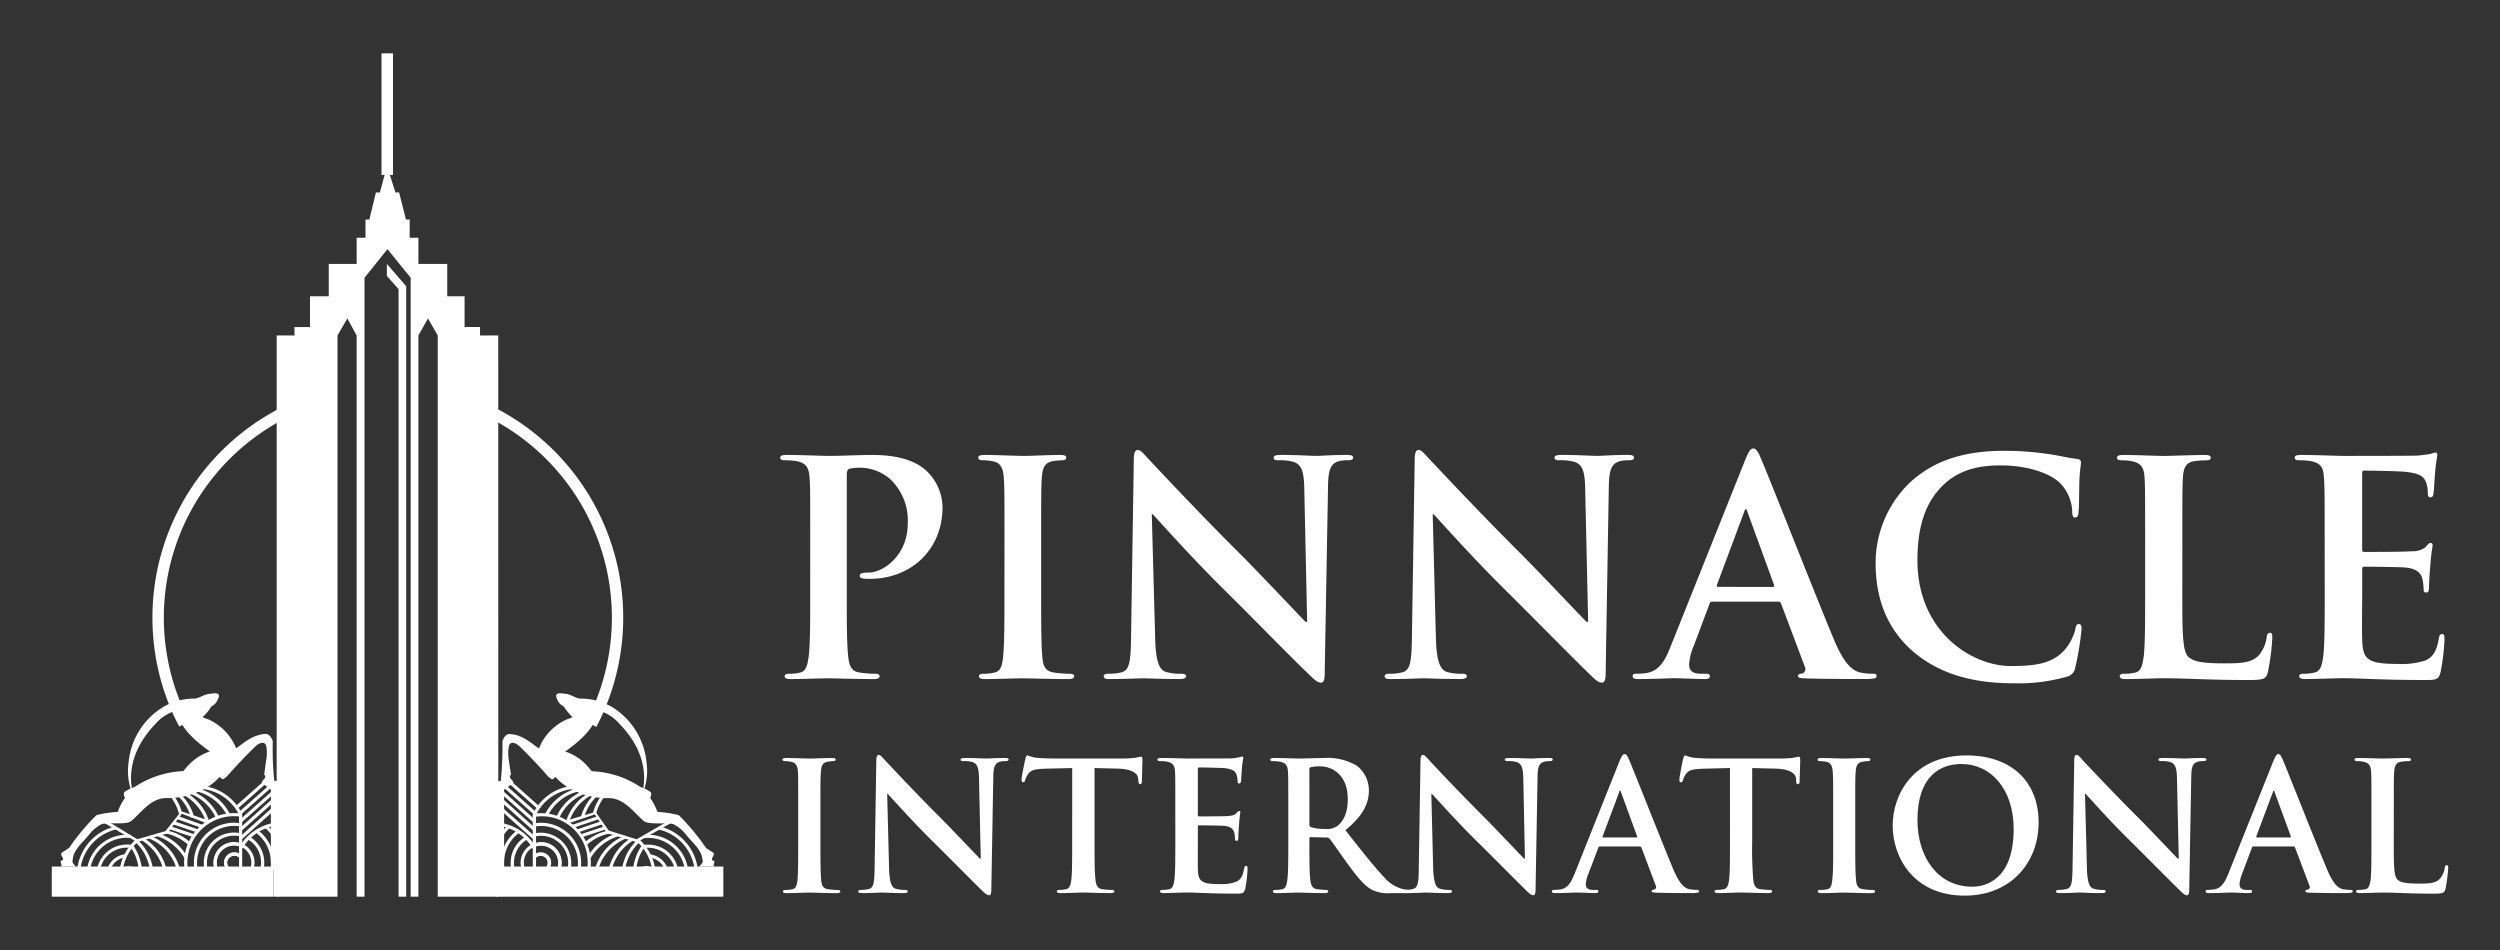 <svg xmlns="http://www.w3.org/2000/svg" xmlns:xlink="http://www.w3.org/1999/xlink" width="400" height="152" viewBox="0 0 400 152"><rect x="0" y="0" width="400" height="152" fill="#333333" stroke="none"/><defs><clipPath id="clip-path"><rect id="Rectangle_151" data-name="Rectangle 151" width="383.426" height="134.929" fill="#fff"></rect></clipPath><clipPath id="clip-Logo_Pinnacle_white"><rect width="400" height="152"></rect></clipPath></defs><g id="Logo_Pinnacle_white" clip-path="url(#clip-Logo_Pinnacle_white)"><g id="Logo_Pinnacle_white-2" data-name="Logo_Pinnacle_white" transform="translate(8.287 8.535)"><path id="Path_100" data-name="Path 100" d="M32.437,22.311l1.873,2.1v97.214h1.22V23.959l-3.092-3.573Z" transform="translate(21.175 13.307)" fill="#fff"></path><path id="Path_101" data-name="Path 101" d="M38.284,15.135h-.636L36.6,19.464h-.62v2.916H34.568v4.19H30.1v5.177h-3v4.922H24.617v1.347H21.769v89.793H31.5V38.015l1.575-2.724,1.491,2.724v89.793h1.259V28.78l3.671-4.57,3.712,4.57v99.027h1.236V38.015l1.535-2.724,1.562,2.724v89.793h9.692L57.22,38.015H54.306V36.668H51.835V31.746H49.063V26.569H44.447v-4.19H43.052V19.464h-.6l-1.094-4.329h-.587l-1.34-4.225Z" transform="translate(14.211 7.122)" fill="#fff"></path><rect id="Rectangle_140" data-name="Rectangle 140" width="1.836" height="19.457" transform="translate(52.754 0)" fill="#fff"></rect><rect id="Rectangle_141" data-name="Rectangle 141" width="0.907" height="18.478" transform="translate(71.128 116.451)" fill="#fff"></rect><rect id="Rectangle_142" data-name="Rectangle 142" width="0.778" height="18.516" transform="translate(35.519 116.413)" fill="#fff"></rect><g id="Group_613" data-name="Group 613" transform="translate(0 0)"><g id="Group_612" data-name="Group 612" clip-path="url(#clip-path)"><path id="Path_102" data-name="Path 102" d="M59.072,85.116a35.9,35.9,0,0,0-18.543-49.99l.671-1.714A37.73,37.73,0,0,1,60.677,85.949v.023Z" transform="translate(26.457 21.811)" fill="#fff"></path><path id="Path_103" data-name="Path 103" d="M9.742,68.5A37.684,37.684,0,0,1,33.949,33.327l.669,1.694A35.888,35.888,0,0,0,15.636,85.134l-1.607.831A37.346,37.346,0,0,1,9.742,68.5" transform="translate(6.36 21.756)" fill="#fff"></path><path id="Path_104" data-name="Path 104" d="M77.344,88.723c-.342-.443.454-.8.129-1.256l-1.159-.752a35.858,35.858,0,0,0-4.383-5.276,19.629,19.629,0,0,0-3.406-.516,9.367,9.367,0,0,0-1.169-2.249,1,1,0,0,0,.116-.9,8.2,8.2,0,0,0-1.023-.6,9.41,9.41,0,0,0,.324-4.234,11.684,11.684,0,0,0-5.018-8.477,9.818,9.818,0,0,0-5.606-1.659c-.891-.129-1.494-.735-2.444-.782-1.3-.21-1.749-.028-1.054,1.24.428.7.709.552.972.931a9.425,9.425,0,0,0,1.316,1.575,7.525,7.525,0,0,1-.884.349,8.419,8.419,0,0,0-4.484,4.674c-1.413-1.02-2.643-2.16-4.58-2.317-.924-.121-1.259,1.152-1.259,1.152a55.861,55.861,0,0,1-.261,6.266l.448,1.542,1.492-1.084c.21-.264-.4-.7-.471-.926-.017-.223-.068-.223.154-.446l-.326-2.2a6.625,6.625,0,0,1,0-2.421c.3-.919,1.291-.312,1.686.058,1.507,1.473,3.144,3.187,4.567,4.829l.537.433c.354.174.418-.365.712-.284a8.629,8.629,0,0,0,2.9,2.107,11.813,11.813,0,0,0,5.6,1.221c2.5.074,3.854,2.178,5.562,3.658.823.684,3.777.177,4.775.522a6.19,6.19,0,0,1,1.934,1.588c.987,1.3,2.565,2.431,2.682,4.084.221.5-.3.8-.514,1.091h2.373c-.223-.45.428-.927-.233-.945m-11.082-11.6a2.313,2.313,0,0,0-.464-.177,15,15,0,0,0-7.765-2.519l-.648-.742a8.008,8.008,0,0,0-3.613-2.408c2.056-1.5,4.314-3.325,5.086-5.75.136-.241.086-.574.245-.79a6.452,6.452,0,0,1,3.34,2.111c2.712,2.737,4.436,6.33,3.82,10.275" transform="translate(28.376 40.441)" fill="#fff"></path><rect id="Rectangle_143" data-name="Rectangle 143" width="35.519" height="4.82" transform="translate(71.928 130.109)" fill="#fff"></rect><path id="Path_105" data-name="Path 105" d="M43.572,75.03l.109-.5a7.891,7.891,0,0,1,5.34,3.891l-.458.258a7.416,7.416,0,0,0-4.991-3.648" transform="translate(28.444 48.652)" fill="#fff"></path><path id="Path_106" data-name="Path 106" d="M55.186,82.541a7.077,7.077,0,0,0,.068-.992,7.334,7.334,0,0,0-8.49-7.4l-.063-.5a5.576,5.576,0,0,1,1.091-.089,7.983,7.983,0,0,1,7.973,8,4.628,4.628,0,0,1-.094,1.05h.035Z" transform="translate(30.486 48.013)" fill="#fff"></path><path id="Path_107" data-name="Path 107" d="M53.626,81.88c.03-.311.061-.623.061-.939A5.92,5.92,0,0,0,47.777,75a4.662,4.662,0,0,0-.952.1l-.1-.522a6.548,6.548,0,0,1,1.053-.091A6.437,6.437,0,0,1,54.2,80.941a5.869,5.869,0,0,1-.091,1.023v.017Z" transform="translate(30.501 48.622)" fill="#fff"></path><path id="Path_108" data-name="Path 108" d="M51.92,81.477a4.445,4.445,0,0,0,.174-1.162,4.355,4.355,0,0,0-4.344-4.368,3.4,3.4,0,0,0-.886.107l-.1-.517a5.4,5.4,0,0,1,.985-.093,4.9,4.9,0,0,1,4.674,6.171Z" transform="translate(30.528 49.249)" fill="#fff"></path><path id="Path_109" data-name="Path 109" d="M50.433,80.5a3.826,3.826,0,0,0,.106-.846,2.75,2.75,0,0,0-2.747-2.75,2.375,2.375,0,0,0-.916.175l-.175-.5a3.5,3.5,0,0,1,1.091-.174,3.256,3.256,0,0,1,3.268,3.253,3.157,3.157,0,0,1-.142.982v.013Z" transform="translate(30.486 49.875)" fill="#fff"></path><path id="Path_110" data-name="Path 110" d="M48.547,79.846a1.124,1.124,0,0,0-.769-1.957,1.159,1.159,0,0,0-.793.339l-.369-.38a1.774,1.774,0,0,1,1.162-.464,1.635,1.635,0,0,1,1.646,1.633,1.583,1.583,0,0,1-.552,1.226Z" transform="translate(30.431 50.515)" fill="#fff"></path><path id="Path_111" data-name="Path 111" d="M64.554,82.61a7.476,7.476,0,0,0-5.815-7.276l.132-.5a8.011,8.011,0,0,1,6.2,7.776Z" transform="translate(38.345 48.851)" fill="#fff"></path><path id="Path_112" data-name="Path 112" d="M63.917,82.082A5.929,5.929,0,0,0,58,76.148c-.2,0-.407.026-.63.04l-.033-.517c.2-.007.43-.026.663-.026a6.447,6.447,0,0,1,6.436,6.438Z" transform="translate(37.432 49.38)" fill="#fff"></path><path id="Path_113" data-name="Path 113" d="M62.4,81.454A4.373,4.373,0,0,0,58.057,77.1a3.469,3.469,0,0,0-.7.071l-.1-.516a6.239,6.239,0,0,1,.8-.053A4.835,4.835,0,0,1,62.9,81.454Z" transform="translate(37.379 50.007)" fill="#fff"></path><path id="Path_114" data-name="Path 114" d="M57.9,78.06l.064-.514a3.437,3.437,0,0,1,2.925,2.868v.017l-.484.055A2.967,2.967,0,0,0,57.9,78.06" transform="translate(37.794 50.621)" fill="#fff"></path><path id="Path_115" data-name="Path 115" d="M56.552,80.346a1.648,1.648,0,1,1,1.659,1.626v-.5a1.119,1.119,0,0,0,1.1-1.124,1.134,1.134,0,0,0-1.1-1.155,1.146,1.146,0,0,0-1.142,1.155,1.132,1.132,0,0,0,1.142,1.124v.5a1.643,1.643,0,0,1-1.659-1.626" transform="translate(36.917 51.373)" fill="#fff"></path><rect id="Rectangle_144" data-name="Rectangle 144" width="0.526" height="14.381" transform="translate(71.844 116.267)" fill="#fff"></rect><rect id="Rectangle_145" data-name="Rectangle 145" width="0.522" height="8.629" transform="translate(76.958 121.564)" fill="#fff"></rect><path id="Path_116" data-name="Path 116" d="M46.578,75.432a7.869,7.869,0,0,1,7.137-4.545V71.4a7.336,7.336,0,0,0-6.666,4.236Z" transform="translate(30.406 46.274)" fill="#fff"></path><path id="Path_117" data-name="Path 117" d="M47.74,75.348a7.968,7.968,0,0,1,5.7-4.258l.091.509a7.384,7.384,0,0,0-5.33,3.985Z" transform="translate(31.165 46.407)" fill="#fff"></path><path id="Path_118" data-name="Path 118" d="M48.83,75.595a7.957,7.957,0,0,1,4.342-4.187l.19.464a7.443,7.443,0,0,0-4.081,3.935Z" transform="translate(31.876 46.614)" fill="#fff"></path><path id="Path_119" data-name="Path 119" d="M49.754,76.323a7.867,7.867,0,0,1,3.76-4.745v.02l.246.42a7.474,7.474,0,0,0-3.522,4.454Z" transform="translate(32.479 46.725)" fill="#fff"></path><path id="Path_120" data-name="Path 120" d="M51.226,75.384a7.985,7.985,0,0,1,2.279-3.732l.01.017.345.352a7.53,7.53,0,0,0-2.147,3.516Z" transform="translate(33.44 46.774)" fill="#fff"></path><path id="Path_121" data-name="Path 121" d="M52.373,74.862A7.933,7.933,0,0,1,53.955,71.7l.369.319a7.655,7.655,0,0,0-1.456,2.96Z" transform="translate(34.189 46.804)" fill="#fff"></path><path id="Path_122" data-name="Path 122" d="M52.5,81.741a8.026,8.026,0,0,1,4.92-6.011l.207.456A7.587,7.587,0,0,0,53,81.854Z" transform="translate(34.271 49.436)" fill="#fff"></path><path id="Path_123" data-name="Path 123" d="M53.777,82.755a8.069,8.069,0,0,1,3.81-6.8v.013l.278.428a7.464,7.464,0,0,0-3.573,6.376Z" transform="translate(35.105 49.584)" fill="#fff"></path><path id="Path_124" data-name="Path 124" d="M55.15,81.943a8,8,0,0,1,2.469-5.755l.339.374a7.453,7.453,0,0,0-2.307,5.381,5.516,5.516,0,0,0,.187,1.572l-.488.111a6.652,6.652,0,0,1-.2-1.683" transform="translate(36.002 49.735)" fill="#fff"></path><path id="Path_125" data-name="Path 125" d="M56.25,81.212a7.967,7.967,0,0,1,1.43-4.522l.417.286a7.452,7.452,0,0,0-1.345,4.236,7.229,7.229,0,0,0,.661,3.021l-.481.2a7.983,7.983,0,0,1-.681-3.225" transform="translate(36.72 50.063)" fill="#fff"></path><path id="Path_126" data-name="Path 126" d="M51.851,79.321a8.234,8.234,0,0,1,4.677-3.8L56.7,76a7.784,7.784,0,0,0-4.388,3.558Z" transform="translate(33.848 49.299)" fill="#fff"></path><path id="Path_127" data-name="Path 127" d="M51.6,77.123a8.184,8.184,0,0,1,3.828-1.894v.018l.117.491a7.235,7.235,0,0,0-3.59,1.785Z" transform="translate(33.685 49.109)" fill="#fff"></path><path id="Path_128" data-name="Path 128" d="M56.261,76.838,54.312,73.83l-4.236,1.433-.169-.488,4.507-1.345,2.121,2.992,4.449,1.4,5.193-3,.243.431L61.042,78.3Z" transform="translate(32.579 47.934)" fill="#fff"></path><path id="Path_129" data-name="Path 129" d="M56.609,76.439l.336-.4a8.018,8.018,0,0,1,2.73,5.6v.015l-.516.023a7.382,7.382,0,0,0-2.55-5.236" transform="translate(36.954 49.638)" fill="#fff"></path><path id="Path_130" data-name="Path 130" d="M43.5,75.947a9.2,9.2,0,0,1,1.081-1.22v.031l.349.369a6.143,6.143,0,0,0-1.02,1.135Z" transform="translate(28.395 48.781)" fill="#fff"></path><path id="Path_131" data-name="Path 131" d="M43.468,80.382A6.371,6.371,0,0,1,46.1,75.217l.291.41a5.825,5.825,0,0,0-2.4,4.755Z" transform="translate(28.376 49.101)" fill="#fff"></path><path id="Path_132" data-name="Path 132" d="M44.423,79.993a4.807,4.807,0,0,1,2.425-4.18l.251.438a4.39,4.39,0,0,0-2.147,3.742,4.158,4.158,0,0,0,.121,1.043l-.491.132a3.96,3.96,0,0,1-.159-1.175" transform="translate(28.999 49.49)" fill="#fff"></path><path id="Path_133" data-name="Path 133" d="M45.381,79.527a3.291,3.291,0,0,1,2-3v0L47.6,77a2.7,2.7,0,0,0-1.692,2.527,2.78,2.78,0,0,0,.433,1.524l-.423.284a3.385,3.385,0,0,1-.539-1.808" transform="translate(29.625 49.955)" fill="#fff"></path><path id="Path_134" data-name="Path 134" d="M45.707,81.453l.423-.288a2.768,2.768,0,1,0,2.327-4.277,2.726,2.726,0,0,0-1.068.226l-.22-.474a3.164,3.164,0,0,1,1.288-.288,3.289,3.289,0,1,1-2.75,5.1m0,0v0Z" transform="translate(29.837 49.842)" fill="#fff"></path><path id="Path_135" data-name="Path 135" d="M47.779,80.638v0Zm0-.519a1.127,1.127,0,0,0,1.145-1.134,1.115,1.115,0,0,0-1.145-1.116,1.18,1.18,0,0,0-.8.319l-.352-.365a1.621,1.621,0,0,1,1.152-.474,1.645,1.645,0,1,1,0,3.289Z" transform="translate(30.438 50.493)" fill="#fff"></path><path id="Path_136" data-name="Path 136" d="M50.375,75.231l4.087-1.382.142.488L50.53,75.712Z" transform="translate(32.884 48.208)" fill="#fff"></path><path id="Path_137" data-name="Path 137" d="M50.8,75.656l3.906-1.314.155.488-3.9,1.317Z" transform="translate(33.165 48.53)" fill="#fff"></path><path id="Path_138" data-name="Path 138" d="M51.129,76.141l3.891-1.307.144.5-3.869,1.291Z" transform="translate(33.377 48.851)" fill="#fff"></path><path id="Path_139" data-name="Path 139" d="M44.021,70.632l.332-.393,4.826,4.306-.342.362Z" transform="translate(28.737 45.851)" fill="#fff"></path><path id="Path_140" data-name="Path 140" d="M43.666,71.163l.345-.393,4.9,4.377-.342.372Z" transform="translate(28.505 46.198)" fill="#fff"></path><path id="Path_141" data-name="Path 141" d="M43.519,71.839l.365-.378,5.077,4.552-.336.388Z" transform="translate(28.409 46.649)" fill="#fff"></path><path id="Path_142" data-name="Path 142" d="M43.525,72.641l.355-.387,5.1,4.577-.359.382Z" transform="translate(28.413 47.167)" fill="#fff"></path><path id="Path_143" data-name="Path 143" d="M43.552,73.5l.352-.352,5.129,4.535-.349.392Z" transform="translate(28.431 47.751)" fill="#fff"></path><path id="Path_144" data-name="Path 144" d="M34.792,69.63s-.36-1.289-1.256-1.172c-1.975.177-3.195,1.3-4.6,2.3a8.553,8.553,0,0,0-4.471-4.644,6.739,6.739,0,0,1-.907-.355A6.768,6.768,0,0,0,24.872,64.2c.264-.388.537-.226.972-.95.717-1.248.261-1.443-1.036-1.22-.965.045-1.572.633-2.459.769a9.7,9.7,0,0,0-5.588,1.666,11.643,11.643,0,0,0-5.026,8.457,9.973,9.973,0,0,0,.294,4.261,7.959,7.959,0,0,0-.985.582.866.866,0,0,0,.116.9,9.309,9.309,0,0,0-1.172,2.266,17.98,17.98,0,0,0-3.4.516,35.165,35.165,0,0,0-4.378,5.243l-1.19.778c-.321.461.471.816.132,1.223-.64.038,0,.535-.23.982h2.36c-.207-.3-.7-.588-.484-1.1.1-1.666,1.678-2.773,2.669-4.091A6.2,6.2,0,0,1,7.389,82.9c1-.355,3.945.172,4.778-.519,1.73-1.473,3.066-3.583,5.535-3.668a11.813,11.813,0,0,0,5.643-1.22,8.607,8.607,0,0,0,2.881-2.1c.319-.074.364.44.732.261l.514-.42c1.443-1.633,3.066-3.354,4.583-4.82.365-.36,1.382-.977,1.694-.048a6.5,6.5,0,0,1-.028,2.4l-.3,2.211c.223.233.179.233.145.456-.068.222-.668.641-.471.912l1.5,1.073.433-1.517a49.112,49.112,0,0,1-.23-6.266M21.106,73.675l-.646.726a15.284,15.284,0,0,0-7.74,2.522c-.21.074-.324.136-.484.18-.61-3.932,1.126-7.515,3.806-10.265a6.58,6.58,0,0,1,3.354-2.111c.164.217.122.555.231.8.808,2.425,3.041,4.246,5.1,5.73a8.289,8.289,0,0,0-3.616,2.415" transform="translate(0.561 40.439)" fill="#fff"></path><rect id="Rectangle_146" data-name="Rectangle 146" width="35.505" height="4.823" transform="translate(0 130.106)" fill="#fff"></rect><path id="Path_145" data-name="Path 145" d="M18.128,78.418a7.993,7.993,0,0,1,5.362-3.9l.086.5a7.529,7.529,0,0,0-4.993,3.674Z" transform="translate(11.834 48.643)" fill="#fff"></path><path id="Path_146" data-name="Path 146" d="M12.806,81.517a7.975,7.975,0,0,1,8-7.966,10.084,10.084,0,0,1,1.088.058l-.068.5a7.551,7.551,0,0,0-1.02-.068,7.476,7.476,0,0,0-7.471,7.472c0,.349.046.661.064.995v.028l-.509.048a7.994,7.994,0,0,1-.081-1.071" transform="translate(8.36 48.013)" fill="#fff"></path><path id="Path_147" data-name="Path 147" d="M13.755,80.908a6.421,6.421,0,0,1,6.429-6.424,7.21,7.21,0,0,1,1.028.081l-.061.5a7.376,7.376,0,0,0-.967-.078,5.926,5.926,0,0,0-5.919,5.924,8.5,8.5,0,0,0,.058.972h.007l-.5.061a7.07,7.07,0,0,1-.073-1.033" transform="translate(8.979 48.622)" fill="#fff"></path><path id="Path_148" data-name="Path 148" d="M14.716,80.289a4.828,4.828,0,0,1,4.839-4.856,5.209,5.209,0,0,1,.978.1l-.1.494a4.11,4.11,0,0,0-.881-.091,4.341,4.341,0,0,0-4.329,4.352,4.286,4.286,0,0,0,.136,1.162l-.478.162a4.755,4.755,0,0,1-.169-1.324" transform="translate(9.607 49.242)" fill="#fff"></path><path id="Path_149" data-name="Path 149" d="M15.666,79.665a3.271,3.271,0,0,1,3.271-3.276,3.318,3.318,0,0,1,1.088.187l-.188.474a3.159,3.159,0,0,0-.9-.165,2.8,2.8,0,0,0-2.78,2.78,3.2,3.2,0,0,0,.126.846h.03l-.488.149a2.727,2.727,0,0,1-.159-.995" transform="translate(10.227 49.866)" fill="#fff"></path><path id="Path_150" data-name="Path 150" d="M16.687,79a1.645,1.645,0,0,1,2.79-1.155l-.355.359a1.1,1.1,0,0,0-.812-.327A1.145,1.145,0,0,0,17.181,79a1.128,1.128,0,0,0,.38.843l-.342.374A1.66,1.66,0,0,1,16.687,79" transform="translate(10.893 50.515)" fill="#fff"></path><path id="Path_151" data-name="Path 151" d="M2.427,82.612a8,8,0,0,1,6.188-7.78l.136.484a7.487,7.487,0,0,0-5.813,7.3H2.427Z" transform="translate(1.584 48.85)" fill="#fff"></path><path id="Path_152" data-name="Path 152" d="M3.375,82.082a6.417,6.417,0,0,1,6.431-6.438,5.758,5.758,0,0,1,.678.026l-.058.5a5.116,5.116,0,0,0-.62-.04,5.939,5.939,0,0,0-5.924,5.947Z" transform="translate(2.203 49.38)" fill="#fff"></path><path id="Path_153" data-name="Path 153" d="M4.326,81.461a4.861,4.861,0,0,1,4.858-4.867,4.074,4.074,0,0,1,.762.064l-.055.5a4.57,4.57,0,0,0-.707-.064,4.364,4.364,0,0,0-4.367,4.365Z" transform="translate(2.824 50)" fill="#fff"></path><path id="Path_154" data-name="Path 154" d="M5.3,80.406a3.417,3.417,0,0,1,2.925-2.869l.055.5a2.938,2.938,0,0,0-2.486,2.428v.013Z" transform="translate(3.46 50.615)" fill="#fff"></path><path id="Path_155" data-name="Path 155" d="M6.451,80.331A1.639,1.639,0,0,1,8.1,78.7a1.638,1.638,0,0,1,0,3.276v-.529a1.115,1.115,0,0,0,1.127-1.114,1.131,1.131,0,1,0-2.263,0A1.116,1.116,0,0,0,8.1,81.445v.529a1.651,1.651,0,0,1-1.653-1.643" transform="translate(4.211 51.373)" fill="#fff"></path><rect id="Rectangle_147" data-name="Rectangle 147" width="0.529" height="14.356" transform="translate(35.054 116.257)" fill="#fff"></rect><rect id="Rectangle_148" data-name="Rectangle 148" width="0.501" height="8.633" transform="translate(29.96 121.538)" fill="#fff"></rect><path id="Path_156" data-name="Path 156" d="M14.1,71.378v-.491a7.964,7.964,0,0,1,7.15,4.545l-.464.187A7.464,7.464,0,0,0,14.1,71.378m0,0v0Z" transform="translate(9.206 46.274)" fill="#fff"></path><path id="Path_157" data-name="Path 157" d="M13.748,71.591h.023l.086-.507a7.978,7.978,0,0,1,5.692,4.268l-.464.236a7.428,7.428,0,0,0-5.337-4" transform="translate(8.975 46.403)" fill="#fff"></path><path id="Path_158" data-name="Path 158" d="M13.427,71.879l.187-.481a7.98,7.98,0,0,1,4.362,4.2l-.464.183a7.443,7.443,0,0,0-4.084-3.906" transform="translate(8.765 46.608)" fill="#fff"></path><path id="Path_159" data-name="Path 159" d="M12.837,72.018l.245-.451a7.8,7.8,0,0,1,3.749,4.752l-.493.15a7.459,7.459,0,0,0-3.5-4.451" transform="translate(8.38 46.718)" fill="#fff"></path><path id="Path_160" data-name="Path 160" d="M12.191,72.021l.322-.369A7.685,7.685,0,0,1,14.8,75.384l-.5.126a7.285,7.285,0,0,0-2.107-3.489m0-.01v0Z" transform="translate(7.958 46.774)" fill="#fff"></path><path id="Path_161" data-name="Path 161" d="M11.439,72.026l.393-.336a8.064,8.064,0,0,1,1.575,3.167l-.5.109a7.451,7.451,0,0,0-1.469-2.94" transform="translate(7.467 46.799)" fill="#fff"></path><path id="Path_162" data-name="Path 162" d="M9.41,76.189l.172-.458a7.949,7.949,0,0,1,4.935,6.01l-.511.091a7.48,7.48,0,0,0-4.6-5.643m0,0v0Z" transform="translate(6.143 49.436)" fill="#fff"></path><path id="Path_163" data-name="Path 163" d="M12.331,82.745a7.564,7.564,0,0,0-3.583-6.36L9,75.957a8,8,0,0,1,3.848,6.788Z" transform="translate(5.711 49.584)" fill="#fff"></path><path id="Path_164" data-name="Path 164" d="M10.257,83.521a6.539,6.539,0,0,0,.192-1.582,7.438,7.438,0,0,0-2.3-5.372l.329-.388a7.887,7.887,0,0,1,2.469,5.76,10.138,10.138,0,0,1-.167,1.678ZM8.15,76.548v0Z" transform="translate(5.32 49.729)" fill="#fff"></path><path id="Path_165" data-name="Path 165" d="M8.322,84.235a7.472,7.472,0,0,0-.678-7.249l.4-.307a8.036,8.036,0,0,1,1.433,4.558,8.478,8.478,0,0,1-.668,3.208Zm-.688-7.269.01.02h-.01Z" transform="translate(4.983 50.055)" fill="#fff"></path><path id="Path_166" data-name="Path 166" d="M10.221,75.984l.145-.468a8.09,8.09,0,0,1,4.664,3.79l-.426.245a7.857,7.857,0,0,0-4.383-3.567m0,0h0l0,.023Z" transform="translate(6.67 49.296)" fill="#fff"></path><path id="Path_167" data-name="Path 167" d="M11.019,75.716l.106-.494a7.928,7.928,0,0,1,3.826,1.906l-.362.38a7.383,7.383,0,0,0-3.57-1.792" transform="translate(7.193 49.104)" fill="#fff"></path><path id="Path_168" data-name="Path 168" d="M5.105,75.263l.264-.448,4.972,3.031,4.509-1.3,2.525-3.177,4.238,1.435-.183.481-3.958-1.514-2.337,3.154L10.293,78.3Z" transform="translate(3.333 47.896)" fill="#fff"></path><path id="Path_169" data-name="Path 169" d="M7.038,81.657h0Zm-.5-.02a7.924,7.924,0,0,1,2.763-5.6l.306.382a7.505,7.505,0,0,0-2.572,5.236Z" transform="translate(4.27 49.638)" fill="#fff"></path><path id="Path_170" data-name="Path 170" d="M20.631,75.127h.017l.329-.4a10.633,10.633,0,0,1,1.111,1.207l-.413.311a6.122,6.122,0,0,0-1.043-1.117" transform="translate(13.468 48.781)" fill="#fff"></path><path id="Path_171" data-name="Path 171" d="M22.152,80.388a5.885,5.885,0,0,0-2.388-4.772l.306-.413a6.441,6.441,0,0,1,2.611,5.185Z" transform="translate(12.902 49.092)" fill="#fff"></path><path id="Path_172" data-name="Path 172" d="M21,81.045A6.744,6.744,0,0,0,21.106,80a4.276,4.276,0,0,0-2.149-3.739h.021l.236-.461A4.866,4.866,0,0,1,21.623,80a5.1,5.1,0,0,1-.139,1.169Z" transform="translate(12.375 49.481)" fill="#fff"></path><path id="Path_173" data-name="Path 173" d="M19.511,81.063a2.662,2.662,0,0,0,.469-1.527A2.815,2.815,0,0,0,18.3,76.972l.2-.464a3.329,3.329,0,0,1,2,3.028,3.417,3.417,0,0,1-.554,1.81ZM18.3,76.972h0v0Z" transform="translate(11.943 49.944)" fill="#fff"></path><path id="Path_174" data-name="Path 174" d="M15.654,79.638a3.279,3.279,0,0,1,3.258-3.286,3.139,3.139,0,0,1,1.307.288l-.2.448a2.766,2.766,0,0,0-3.854,2.55,2.752,2.752,0,0,0,5.071,1.494v.033l.433.261a3.3,3.3,0,0,1-2.757,1.488,3.255,3.255,0,0,1-3.258-3.276" transform="translate(10.219 49.842)" fill="#fff"></path><path id="Path_175" data-name="Path 175" d="M16.67,78.981a1.67,1.67,0,0,1,1.653-1.643,1.614,1.614,0,0,1,1.165.494l-.374.336a1.2,1.2,0,0,0-.792-.311,1.131,1.131,0,1,0,0,2.261v.5a1.658,1.658,0,0,1-1.653-1.64" transform="translate(10.882 50.486)" fill="#fff"></path><rect id="Rectangle_149" data-name="Rectangle 149" width="0.516" height="4.295" transform="translate(19.947 122.491) rotate(-70.187)" fill="#fff"></rect><path id="Path_176" data-name="Path 176" d="M11.732,74.829l.187-.488,3.887,1.314-.162.491Z" transform="translate(7.659 48.53)" fill="#fff"></path><path id="Path_177" data-name="Path 177" d="M11.429,75.316l.159-.484,3.861,1.311-.152.478Z" transform="translate(7.461 48.85)" fill="#fff"></path><path id="Path_178" data-name="Path 178" d="M17.853,74.509l4.82-4.271.342.383-4.823,4.284Z" transform="translate(11.654 45.851)" fill="#fff"></path><path id="Path_179" data-name="Path 179" d="M18.148,75.146l4.935-4.377.321.393L18.49,75.515Z" transform="translate(11.847 46.198)" fill="#fff"></path><path id="Path_180" data-name="Path 180" d="M18.177,76.006l5.12-4.545.342.379L18.5,76.4Z" transform="translate(11.866 46.649)" fill="#fff"></path><path id="Path_181" data-name="Path 181" d="M18.177,76.835l5.107-4.586.355.4L18.5,77.215Z" transform="translate(11.866 47.163)" fill="#fff"></path><rect id="Rectangle_150" data-name="Rectangle 150" width="6.851" height="0.522" transform="translate(29.985 125.437) rotate(-41.928)" fill="#fff"></rect><path id="Path_182" data-name="Path 182" d="M75.314,52.64c0-7.2,0-8.547-.1-10.057-.106-1.613-.474-2.383-2.043-2.706a10.1,10.1,0,0,0-1.845-.144c-.519,0-.812-.088-.812-.42s.349-.435,1.041-.435c2.512,0,5.517.152,6.834.152,1.95,0,4.694-.152,6.9-.152,5.915,0,8.044,1.983,8.806,2.719a8.174,8.174,0,0,1,2.388,5.636c0,6.724-4.942,11.472-11.685,11.472a7.008,7.008,0,0,1-1-.048c-.238-.051-.555-.1-.555-.421,0-.385.317-.534,1.321-.534,2.666,0,6.355-2.98,6.355-7.824a9.151,9.151,0,0,0-2.782-7.114A7.517,7.517,0,0,0,81.532,41.1c-.23.117-.369.374-.369.9V61c0,4.348,0,8.09.233,10.14.136,1.33.428,2.368,1.849,2.555a17.423,17.423,0,0,0,2.411.192c.516,0,.762.144.762.392,0,.339-.4.455-.9.455-3.135,0-6.135-.116-7.36-.116-1.086,0-4.091.116-5.963.116-.64,0-.972-.116-.972-.455,0-.248.2-.392.767-.392a6.906,6.906,0,0,0,1.7-.192c.96-.187,1.192-1.225,1.382-2.593.24-2.011.24-5.753.24-10.1Z" transform="translate(46.034 25.38)" fill="#fff"></path><path id="Path_183" data-name="Path 183" d="M93.882,52.64c0-7.2,0-8.547-.109-10.057-.091-1.613-.555-2.423-1.592-2.651a6.733,6.733,0,0,0-1.717-.2c-.484,0-.775-.088-.775-.469,0-.288.4-.385,1.152-.385,1.8,0,4.8.152,6.163.152,1.2,0,3.983-.152,5.791-.152.628,0,.97.1.97.385,0,.382-.264.469-.739.469a9.166,9.166,0,0,0-1.44.144c-1.266.238-1.626,1.038-1.737,2.706-.1,1.511-.1,2.854-.1,10.057V61c0,4.588,0,8.343.207,10.384.119,1.264.451,2.124,1.881,2.311a17.91,17.91,0,0,0,2.425.192c.517,0,.775.144.775.392,0,.339-.4.458-.907.458-3.147,0-6.134-.119-7.418-.119-1.078,0-4.071.119-5.953.119-.626,0-.962-.119-.962-.458,0-.248.178-.392.762-.392a7.035,7.035,0,0,0,1.7-.192c.95-.187,1.228-.983,1.385-2.372.23-1.98.23-5.735.23-10.323Z" transform="translate(58.549 25.38)" fill="#fff"></path><path id="Path_184" data-name="Path 184" d="M110.064,68.6c.091,3.709.694,4.942,1.649,5.284a7.692,7.692,0,0,0,2.466.314c.527,0,.82.1.82.392,0,.369-.445.458-1.1.458-3.066,0-4.983-.119-5.9-.119-.4,0-2.666.119-5.114.119-.613,0-1.056-.028-1.056-.458,0-.293.314-.392.772-.392a7.847,7.847,0,0,0,2.144-.241c1.226-.38,1.415-1.735,1.463-5.853L106.643,40c0-.95.139-1.608.623-1.608.509,0,.949.625,1.745,1.474.585.61,7.78,8.337,14.7,15.224,3.235,3.218,9.632,10.056,10.423,10.811h.246l-.461-21.3c-.053-2.9-.476-3.79-1.628-4.269a7.634,7.634,0,0,0-2.517-.284c-.555,0-.759-.145-.759-.421,0-.39.532-.435,1.268-.435,2.464,0,4.714.152,5.7.152.536,0,2.355-.152,4.651-.152.62,0,1.111.045,1.111.435,0,.276-.291.421-.864.421a5.281,5.281,0,0,0-1.428.142c-1.311.383-1.7,1.367-1.734,4.043l-.532,29.929c0,1.036-.167,1.463-.6,1.463-.542,0-1.094-.522-1.63-1.036-2.993-2.849-9.049-9.071-13.994-13.963-5.168-5.105-10.431-11.037-11.285-11.945h-.159Z" transform="translate(66.478 25.063)" fill="#fff"></path><path id="Path_185" data-name="Path 185" d="M137.229,68.6c.109,3.709.735,4.942,1.673,5.284a7.76,7.76,0,0,0,2.479.314c.5,0,.787.1.787.392,0,.369-.416.458-1.074.458-3.1,0-4.982-.119-5.876-.119-.433,0-2.653.119-5.129.119-.64,0-1.059-.028-1.059-.458,0-.293.3-.392.765-.392a7.535,7.535,0,0,0,2.121-.241c1.24-.38,1.421-1.735,1.479-5.853L133.835,40c0-.95.139-1.608.6-1.608.519,0,.955.625,1.768,1.474.575.61,7.773,8.337,14.7,15.224,3.22,3.218,9.618,10.056,10.447,10.811h.238l-.478-21.3c-.055-2.9-.451-3.79-1.616-4.269a7.787,7.787,0,0,0-2.506-.284c-.572,0-.778-.145-.778-.421,0-.39.544-.435,1.233-.435,2.479,0,4.743.152,5.757.152.519,0,2.3-.152,4.664-.152.6,0,1.063.045,1.063.435,0,.276-.281.421-.84.421a5.1,5.1,0,0,0-1.423.142c-1.344.383-1.721,1.367-1.77,4.043l-.506,29.929c0,1.036-.182,1.463-.633,1.463-.494,0-1.087-.522-1.608-1.036-2.985-2.849-9.042-9.071-13.994-13.963-5.165-5.105-10.423-11.037-11.285-11.945h-.152Z" transform="translate(84.23 25.063)" fill="#fff"></path><path id="Path_186" data-name="Path 186" d="M165.751,62.761c-.245,0-.324.111-.425.388l-2.554,6.79a8.677,8.677,0,0,0-.7,2.887c0,.841.417,1.463,1.884,1.463h.716c.554,0,.709.1.709.393,0,.367-.3.458-.81.458-1.509,0-3.562-.132-5.039-.132-.506,0-3.112.132-5.585.132-.63,0-.911-.091-.911-.458,0-.3.193-.393.569-.393a13.577,13.577,0,0,0,1.478-.084c2.163-.293,3.086-1.891,4.023-4.266l11.912-29.8c.569-1.37.866-1.886,1.321-1.886.431,0,.726.408,1.178,1.5,1.165,2.61,8.748,21.959,11.77,29.177,1.8,4.266,3.193,4.927,4.187,5.167a9.225,9.225,0,0,0,1.992.19c.4,0,.6.051.6.393,0,.367-.417.458-2.168.458-1.7,0-5.175,0-8.961-.091-.853-.041-1.443-.041-1.443-.367,0-.3.2-.393.691-.426a.764.764,0,0,0,.4-1.081L176.793,63.09a.456.456,0,0,0-.463-.329ZM175.43,60.4c.24,0,.284-.137.24-.294L171.4,48.4c-.064-.192-.112-.431-.251-.431s-.215.24-.268.431L166.52,60.072c-.055.187,0,.324.169.324Z" transform="translate(99.901 24.972)" fill="#fff"></path><path id="Path_187" data-name="Path 187" d="M182.451,70.5c-4.661-4.086-5.894-9.4-5.894-13.989A17.838,17.838,0,0,1,182.1,43.5c3.435-3.122,7.932-5.021,14.991-5.021a46.416,46.416,0,0,1,6.874.484c1.816.23,3.32.648,4.735.8.539.046.712.283.712.56,0,.383-.139.95-.238,2.6-.074,1.572-.036,4.187-.126,5.132-.046.707-.132,1.1-.565,1.1-.369,0-.474-.388-.474-1.046a6.859,6.859,0,0,0-1.853-4.372c-1.582-1.656-5.272-2.93-9.636-2.93-4.129,0-6.834,1.053-8.913,2.93-3.489,3.185-4.358,7.681-4.358,12.3,0,11.285,8.588,16.875,14.936,16.875,4.22,0,6.776-.464,8.681-2.661a8.121,8.121,0,0,0,1.618-3.1c.136-.76.217-.954.616-.954.312,0,.413.319.413.707a44.812,44.812,0,0,1-1.03,6.3,1.707,1.707,0,0,1-1.236,1.387,28.234,28.234,0,0,1-8.548,1.084c-6.489,0-11.932-1.43-16.25-5.173" transform="translate(115.256 25.118)" fill="#fff"></path><path id="Path_188" data-name="Path 188" d="M210.376,61c0,6.061,0,9.347.975,10.193.826.719,2.056,1.031,5.74,1.031,2.521,0,4.367-.038,5.555-1.322a5.663,5.663,0,0,0,1.226-2.844c.055-.42.159-.721.536-.721.327,0,.362.236.362.823a37.048,37.048,0,0,1-.7,5.444c-.278,1.043-.506,1.284-2.982,1.284-6.831,0-9.966-.284-13.814-.284-1.088,0-4.074.134-5.958.134-.626,0-.957-.134-.957-.459,0-.246.182-.392.762-.392a7.164,7.164,0,0,0,1.709-.19c.955-.174,1.169-1.226,1.372-2.595.221-2,.221-5.753.221-10.1V52.64c0-7.211,0-8.547-.086-10.057-.088-1.611-.466-2.383-2.044-2.7a7.168,7.168,0,0,0-1.559-.144c-.522,0-.807-.089-.807-.421s.326-.435,1.033-.435c2.24,0,5.226.152,6.51.152,1.137,0,4.595-.152,6.466-.152.643,0,.985.1.985.435s-.291.421-.874.421a12.95,12.95,0,0,0-1.828.144c-1.271.236-1.671,1.03-1.755,2.7-.084,1.511-.084,2.846-.084,10.057Z" transform="translate(130.51 25.38)" fill="#fff"></path><path id="Path_189" data-name="Path 189" d="M221.92,52.793c0-7.211,0-8.547-.116-10.057-.074-1.613-.453-2.383-2.021-2.706a10.2,10.2,0,0,0-1.836-.144c-.531,0-.82-.088-.82-.42s.326-.435,1.045-.435c2.512,0,5.514.152,6.834.152,1.517,0,10.956,0,11.851-.055.891-.1,1.653-.185,2.043-.278a4.552,4.552,0,0,1,.754-.207c.251,0,.283.207.283.436,0,.336-.218.9-.373,3.071-.051.481-.146,2.563-.246,3.14-.038.248-.136.526-.474.526s-.423-.236-.423-.655a5.185,5.185,0,0,0-.264-1.717c-.339-.856-.82-1.431-3.185-1.7-.818-.124-5.795-.21-6.753-.21-.23,0-.3.145-.3.474v12c0,.336.023.539.3.539,1.061,0,6.5,0,7.591-.111a3.381,3.381,0,0,0,2.3-.694c.316-.4.5-.626.739-.626.21,0,.339.112.339.375,0,.291-.228,1.056-.374,3.466-.111.945-.2,2.856-.2,3.18,0,.378,0,.907-.416.907-.345,0-.443-.193-.443-.431a9.339,9.339,0,0,0-.187-1.717c-.226-.945-.884-1.651-2.635-1.846-.9-.093-5.616-.14-6.734-.14-.251,0-.274.19-.274.479v3.757c0,1.616-.068,5.967,0,7.352.068,3.264.84,3.967,5.669,3.967a12.2,12.2,0,0,0,4.468-.564c1.223-.562,1.795-1.567,2.121-3.492.1-.537.2-.727.539-.727.365,0,.365.377.365.85a33.613,33.613,0,0,1-.626,5.261c-.326,1.243-.736,1.243-2.56,1.243-7.143,0-10.343-.284-13.125-.284-1.083,0-4.084.132-5.977.132-.62,0-.945-.132-.945-.458,0-.248.187-.392.762-.392a6.913,6.913,0,0,0,1.683-.192c.962-.172,1.2-1.225,1.393-2.593.236-2,.236-5.753.236-10.1Z" transform="translate(141.74 25.227)" fill="#fff"></path><path id="Path_190" data-name="Path 190" d="M73.253,76.5c0-4.322,0-5.13-.041-6.033-.059-.988-.339-1.473-.982-1.618a4.154,4.154,0,0,0-1.01-.129c-.311,0-.484-.048-.484-.281,0-.155.245-.22.706-.22,1.076,0,2.889.084,3.722.084.684,0,2.4-.084,3.477-.084.377,0,.593.064.593.22,0,.233-.152.281-.448.281a5.551,5.551,0,0,0-.856.1c-.769.144-1,.635-1.046,1.649-.078.9-.078,1.711-.078,6.033v5.026c0,2.79,0,5.049.127,6.286.083.752.271,1.3,1.132,1.4a12.476,12.476,0,0,0,1.456.114c.322,0,.468.081.468.238,0,.182-.231.271-.539.271-1.886,0-3.689-.089-4.454-.089-.666,0-2.479.089-3.623.089-.364,0-.562-.089-.562-.271,0-.157.1-.238.453-.238a4.653,4.653,0,0,0,1.033-.114c.575-.1.732-.6.833-1.44.122-1.2.122-3.456.122-6.246Z" transform="translate(46.176 44.53)" fill="#fff"></path><path id="Path_191" data-name="Path 191" d="M83,86.145c.078,2.231.433,2.97,1,3.163a4.745,4.745,0,0,0,1.494.207c.312,0,.484.058.484.24,0,.21-.256.271-.663.271-1.849,0-3-.091-3.547-.091-.24,0-1.588.091-3.076.091-.375,0-.616-.02-.616-.271,0-.182.144-.24.428-.24a4.764,4.764,0,0,0,1.307-.162c.734-.221.84-1.041.873-3.53l.268-16.913c0-.59.093-.993.364-.993.331,0,.585.37,1.063.894.369.374,4.681,5.029,8.861,9.18,1.937,1.944,5.811,6.056,6.282,6.515h.145l-.284-12.849c-.025-1.73-.291-2.291-.965-2.568a4.5,4.5,0,0,0-1.517-.179c-.342,0-.458-.081-.458-.251,0-.223.312-.248.745-.248,1.484,0,2.869.083,3.454.083.322,0,1.416-.083,2.808-.083.382,0,.668.025.668.248,0,.17-.183.251-.536.251a2.851,2.851,0,0,0-.861.1c-.8.23-1.018.826-1.05,2.435l-.314,18.035c0,.638-.119.891-.35.891-.321,0-.663-.314-.992-.613-1.8-1.74-5.462-5.472-8.441-8.406-3.1-3.092-6.286-6.667-6.8-7.213h-.081Z" transform="translate(50.968 44.335)" fill="#fff"></path><path id="Path_192" data-name="Path 192" d="M101.981,69.989l-4.268.1c-1.653.055-2.337.207-2.767.845a3.808,3.808,0,0,0-.5.985c-.041.233-.142.342-.3.342-.2,0-.264-.149-.264-.464,0-.453.545-3.044.613-3.287.074-.354.16-.549.342-.549a7.556,7.556,0,0,0,1.226.362c.82.078,1.93.136,2.866.136h11.335a14.681,14.681,0,0,0,1.949-.136,5.4,5.4,0,0,1,.785-.155c.193,0,.217.182.217.608,0,.6-.078,2.568-.078,3.324-.035.271-.078.46-.278.46s-.264-.142-.294-.575l-.035-.329c-.045-.721-.83-1.53-3.367-1.582l-3.606-.088v11.7c0,2.638,0,4.9.149,6.12.068.8.258,1.463,1.1,1.567a12.8,12.8,0,0,0,1.484.112c.3,0,.436.081.436.238,0,.182-.223.273-.519.273-1.912,0-3.714-.091-4.507-.091-.664,0-2.463.091-3.628.091-.342,0-.549-.091-.549-.273,0-.157.116-.238.445-.238A4.681,4.681,0,0,0,101,89.371c.585-.1.749-.765.85-1.573.129-1.21.129-3.476.129-6.114Z" transform="translate(61.284 44.366)" fill="#fff"></path><path id="Path_193" data-name="Path 193" d="M109.895,76.582c0-4.322,0-5.13-.041-6.033-.068-.988-.3-1.446-1.228-1.649a6.411,6.411,0,0,0-1.112-.1c-.324,0-.484-.048-.484-.251,0-.185.187-.25.61-.25,1.521,0,3.327.084,4.115.084.917,0,6.608,0,7.16-.02a9.468,9.468,0,0,0,1.23-.187,2.231,2.231,0,0,1,.453-.1c.132,0,.177.1.177.246a12.87,12.87,0,0,0-.238,1.856c-.03.281-.088,1.54-.137,1.894-.028.142-.1.311-.312.311-.177,0-.233-.129-.233-.407a3.091,3.091,0,0,0-.17-1.023c-.216-.507-.491-.859-1.911-1.03-.494-.046-3.506-.111-4.068-.111-.155,0-.207.094-.207.281v7.241c0,.2.051.312.207.312.645,0,3.929,0,4.583-.058.678-.055,1.111-.139,1.35-.435.215-.213.336-.369.448-.369a.194.194,0,0,1,.216.22,18.388,18.388,0,0,0-.216,2.1c-.061.569-.112,1.717-.112,1.912,0,.231,0,.542-.264.542-.2,0-.253-.111-.253-.243-.041-.3-.041-.661-.119-1.03-.145-.58-.565-1.02-1.608-1.126-.542-.056-3.38-.081-4.061-.081-.119,0-.17.116-.17.278v2.246c0,.995-.017,3.621,0,4.448.051,1.97.536,2.425,3.428,2.425a6.812,6.812,0,0,0,2.7-.37c.745-.331,1.068-.937,1.271-2.1.074-.329.111-.445.329-.445s.23.231.23.519a20.775,20.775,0,0,1-.38,3.16c-.21.762-.466.762-1.534.762-4.3,0-6.231-.18-7.932-.18-.643,0-2.449.089-3.6.089-.37,0-.564-.089-.564-.271,0-.157.129-.238.461-.238a4.747,4.747,0,0,0,1.026-.114c.565-.1.717-.764.823-1.572.139-1.21.139-3.476.139-6.114Z" transform="translate(69.868 44.443)" fill="#fff"></path><path id="Path_194" data-name="Path 194" d="M120.842,76.5c0-4.322,0-5.129-.048-6.033-.061-.988-.281-1.446-1.225-1.649a6.717,6.717,0,0,0-1.135-.1c-.291,0-.481-.048-.481-.251,0-.185.21-.25.63-.25,1.53,0,3.322.084,3.929.084.965,0,3.14-.084,4.025-.084a9.164,9.164,0,0,1,5.269,1.233,4.968,4.968,0,0,1,1.93,3.932c0,2.083-.888,4.029-3.762,6.386,2.539,3.208,4.517,5.752,6.2,7.517a5.7,5.7,0,0,0,3.22,1.95,5.534,5.534,0,0,0,.777.088c.25,0,.375.081.375.238,0,.21-.21.271-.562.271h-2.724a5.667,5.667,0,0,1-3.061-.549c-1.216-.651-2.311-2-3.912-4.208-1.159-1.564-2.441-3.512-2.828-3.92a.628.628,0,0,0-.524-.218l-2.484-.056a.208.208,0,0,0-.236.236v.407c0,2.638,0,4.9.139,6.114.1.808.261,1.469,1.107,1.572a14.188,14.188,0,0,0,1.42.114c.243,0,.352.081.352.238,0,.182-.217.271-.593.271-1.656,0-3.765-.089-4.182-.089-.554,0-2.345.089-3.489.089-.387,0-.59-.089-.59-.271,0-.157.116-.238.455-.238a4.843,4.843,0,0,0,1.043-.114c.565-.1.714-.764.82-1.572.145-1.21.145-3.476.145-6.114Zm3.373,2.276c0,.307.058.413.261.5a6.881,6.881,0,0,0,2.164.289,2.969,2.969,0,0,0,2.059-.486c.853-.623,1.659-1.947,1.659-4.271,0-4.084-2.683-5.249-4.372-5.249a6.232,6.232,0,0,0-1.511.119c-.2.055-.261.165-.261.4Z" transform="translate(76.999 44.53)" fill="#fff"></path><path id="Path_195" data-name="Path 195" d="M135.671,86.145c.1,2.231.436,2.97,1.026,3.163a4.686,4.686,0,0,0,1.473.207c.319,0,.509.058.509.24,0,.21-.268.271-.661.271-1.863,0-3-.091-3.557-.091-.24,0-1.6.091-3.081.091-.384,0-.635-.02-.635-.271,0-.182.187-.24.468-.24a4.647,4.647,0,0,0,1.278-.162c.742-.221.863-1.041.878-3.53l.274-16.913c0-.59.078-.993.369-.993.319,0,.569.37,1.069.894.326.374,4.684,5.029,8.854,9.18,1.94,1.944,5.8,6.056,6.286,6.515h.129l-.258-12.849c-.043-1.73-.294-2.291-1-2.568a4.282,4.282,0,0,0-1.488-.179c-.355,0-.468-.081-.468-.251,0-.223.312-.248.742-.248,1.488,0,2.866.083,3.463.083.327,0,1.411-.083,2.813-.083.354,0,.645.025.645.248,0,.17-.174.251-.512.251a2.882,2.882,0,0,0-.863.1c-.8.23-1.04.826-1.054,2.435l-.317,18.025c0,.648-.112.9-.383.9-.3,0-.653-.314-.955-.613-1.795-1.74-5.456-5.472-8.446-8.406-3.112-3.092-6.279-6.667-6.811-7.213h-.084Z" transform="translate(85.351 44.335)" fill="#fff"></path><path id="Path_196" data-name="Path 196" d="M152.885,82.62c-.139,0-.19.051-.253.233l-1.549,4.079a5.192,5.192,0,0,0-.43,1.747c0,.5.258.888,1.152.888h.416c.342,0,.433.058.433.24,0,.21-.174.271-.464.271-.93,0-2.154-.091-3.048-.091-.326,0-1.9.091-3.383.091-.367,0-.545-.061-.545-.271,0-.182.112-.24.345-.24.258,0,.664-.048.894-.058,1.307-.159,1.84-1.145,2.418-2.577l7.167-17.971c.372-.816.522-1.126.826-1.126.251,0,.433.261.711.914.694,1.575,5.264,13.237,7.1,17.589,1.091,2.563,1.914,2.963,2.517,3.115a8.572,8.572,0,0,0,1.21.112c.216,0,.355.02.355.24s-.248.271-1.3.271-3.119,0-5.426-.061c-.5-.03-.85-.03-.85-.21s.107-.24.4-.288a.437.437,0,0,0,.254-.643l-2.279-6.056a.288.288,0,0,0-.291-.2Zm5.836-1.44c.136,0,.169-.078.136-.177l-2.573-7.051c-.007-.107-.051-.268-.16-.268-.084,0-.117.16-.145.268l-2.635,7.034c-.041.116,0,.193.109.193Z" transform="translate(94.795 44.283)" fill="#fff"></path><path id="Path_197" data-name="Path 197" d="M165.651,69.983l-4.261.109c-1.649.056-2.344.207-2.763.846a2.429,2.429,0,0,0-.484.985c-.084.231-.174.342-.309.342-.22,0-.273-.149-.273-.464,0-.453.537-3.044.6-3.287.1-.355.16-.549.355-.549a6.9,6.9,0,0,0,1.23.362c.83.078,1.9.136,2.856.136h11.335a14.8,14.8,0,0,0,1.959-.136,5.352,5.352,0,0,1,.762-.155c.2,0,.236.182.236.607,0,.6-.091,2.57-.091,3.325-.01.271-.078.459-.258.459-.23,0-.291-.142-.314-.575v-.329c-.076-.721-.858-1.53-3.388-1.582l-3.633-.094v11.7a58.405,58.405,0,0,0,.169,6.12c.091.8.251,1.463,1.117,1.565a12.032,12.032,0,0,0,1.449.114c.312,0,.464.071.464.238s-.23.271-.552.271c-1.876,0-3.687-.089-4.481-.089-.668,0-2.476.089-3.61.089-.364,0-.58-.089-.58-.271s.139-.238.471-.238a4.473,4.473,0,0,0,1.016-.114c.582-.1.749-.764.85-1.572.132-1.21.132-3.476.132-6.114Z" transform="translate(102.855 44.367)" fill="#fff"></path><path id="Path_198" data-name="Path 198" d="M173.43,76.5c0-4.329,0-5.13-.064-6.033-.055-.988-.342-1.473-.969-1.628a4.9,4.9,0,0,0-1.01-.119c-.314,0-.446-.055-.446-.288,0-.149.21-.213.653-.213,1.1,0,2.882.084,3.719.084.719,0,2.4-.084,3.482-.084.369,0,.585.064.585.213,0,.233-.152.288-.423.288a5.852,5.852,0,0,0-.869.1c-.783.144-.99.635-1.061,1.649-.064.9-.064,1.7-.064,6.033v5.026c0,2.79,0,5.049.136,6.286.064.752.274,1.3,1.145,1.4a11.869,11.869,0,0,0,1.443.114c.311,0,.449.071.449.238s-.207.271-.524.271c-1.9,0-3.7-.089-4.464-.089-.671,0-2.456.089-3.615.089-.382,0-.565-.089-.565-.271s.106-.238.448-.238a5.334,5.334,0,0,0,1.066-.114c.542-.1.709-.6.8-1.44.152-1.2.152-3.456.152-6.246Z" transform="translate(111.59 44.53)" fill="#fff"></path><path id="Path_199" data-name="Path 199" d="M178.208,79.186c0-4.887,3.228-11.221,11.821-11.221,7.122,0,11.528,4.152,11.528,10.7,0,6.573-4.56,11.735-11.819,11.735-8.2,0-11.53-6.147-11.53-11.211m19.356.542c0-6.4-3.669-10.394-8.368-10.394-3.3,0-7.024,1.849-7.024,8.975,0,5.942,3.271,10.659,8.766,10.659,1.992,0,6.626-.985,6.626-9.239" transform="translate(116.334 44.367)" fill="#fff"></path><path id="Path_200" data-name="Path 200" d="M198.965,86.145c.071,2.231.451,2.97,1.017,3.163a4.969,4.969,0,0,0,1.489.207c.316,0,.478.058.478.24,0,.21-.246.271-.646.271-1.846,0-3-.091-3.544-.091-.273,0-1.6.091-3.106.091-.342,0-.63-.02-.63-.271,0-.182.18-.24.461-.24a5.05,5.05,0,0,0,1.281-.162c.762-.221.863-1.041.9-3.53l.266-16.913c0-.59.061-.993.367-.993s.575.37,1.033.894c.355.374,4.7,5.029,8.884,9.18,1.944,1.944,5.8,6.056,6.282,6.515h.159l-.284-12.849c-.043-1.73-.3-2.291-.978-2.568a4.506,4.506,0,0,0-1.507-.179c-.365,0-.468-.081-.468-.251,0-.223.326-.248.752-.248,1.484,0,2.849.083,3.458.083.319,0,1.4-.083,2.8-.083.365,0,.651.025.651.248,0,.17-.187.251-.529.251a2.823,2.823,0,0,0-.85.1c-.816.23-1.026.826-1.045,2.435l-.321,18.025c0,.648-.112.9-.38.9-.307,0-.646-.314-.949-.613-1.815-1.74-5.479-5.472-8.459-8.406-3.127-3.092-6.277-6.667-6.8-7.213h-.091Z" transform="translate(126.658 44.335)" fill="#fff"></path><path id="Path_201" data-name="Path 201" d="M216.156,82.62c-.152,0-.188.051-.263.233l-1.529,4.079a5.275,5.275,0,0,0-.43,1.747c0,.5.255.888,1.139.888h.41c.365,0,.443.058.443.24,0,.21-.165.271-.478.271-.924,0-2.144-.091-3.034-.091-.332,0-1.892.091-3.363.091-.4,0-.549-.061-.549-.271,0-.182.112-.24.322-.24.261,0,.671-.048.9-.058,1.3-.159,1.853-1.145,2.431-2.577l7.181-17.971c.355-.816.507-1.126.8-1.126.268,0,.42.261.716.914.691,1.575,5.263,13.237,7.109,17.589,1.069,2.563,1.9,2.963,2.5,3.115a8.847,8.847,0,0,0,1.2.112c.228,0,.377.02.377.24s-.258.271-1.314.271c-1.03,0-3.106,0-5.416-.061-.527-.03-.843-.03-.843-.21s.1-.24.393-.288a.428.428,0,0,0,.253-.636l-2.289-6.062a.267.267,0,0,0-.281-.2Zm5.823-1.44c.159,0,.18-.078.159-.177l-2.583-7.051c0-.107-.038-.268-.129-.268s-.145.16-.167.268l-2.644,7.034c-.03.116,0,.193.119.193Z" transform="translate(136.109 44.283)" fill="#fff"></path><path id="Path_202" data-name="Path 202" d="M229.193,81.522c0,3.7,0,5.662.61,6.153.461.441,1.243.635,3.438.635,1.54,0,2.648-.021,3.352-.8a3.472,3.472,0,0,0,.762-1.714c.028-.251.083-.43.316-.43.19,0,.233.152.233.488a26.275,26.275,0,0,1-.43,3.292c-.178.623-.329.775-1.818.775-4.106,0-6-.18-8.287-.18-.681,0-2.484.089-3.631.089-.359,0-.574-.089-.574-.271s.119-.238.464-.238a4.784,4.784,0,0,0,1.04-.114c.552-.1.722-.764.826-1.572.126-1.21.126-3.476.126-6.114V76.5c0-4.329,0-5.13-.048-6.033-.063-.988-.284-1.446-1.228-1.649a4.517,4.517,0,0,0-.939-.1c-.322,0-.484-.055-.484-.251s.183-.25.623-.25c1.34,0,3.144.084,3.912.084.711,0,2.79-.084,3.9-.084.41,0,.6.064.6.25s-.172.251-.511.251a8.88,8.88,0,0,0-1.126.1c-.788.144-.992.635-1.066,1.649-.055.9-.055,1.7-.055,6.033Z" transform="translate(145.522 44.53)" fill="#fff"></path></g></g></g></g></svg>